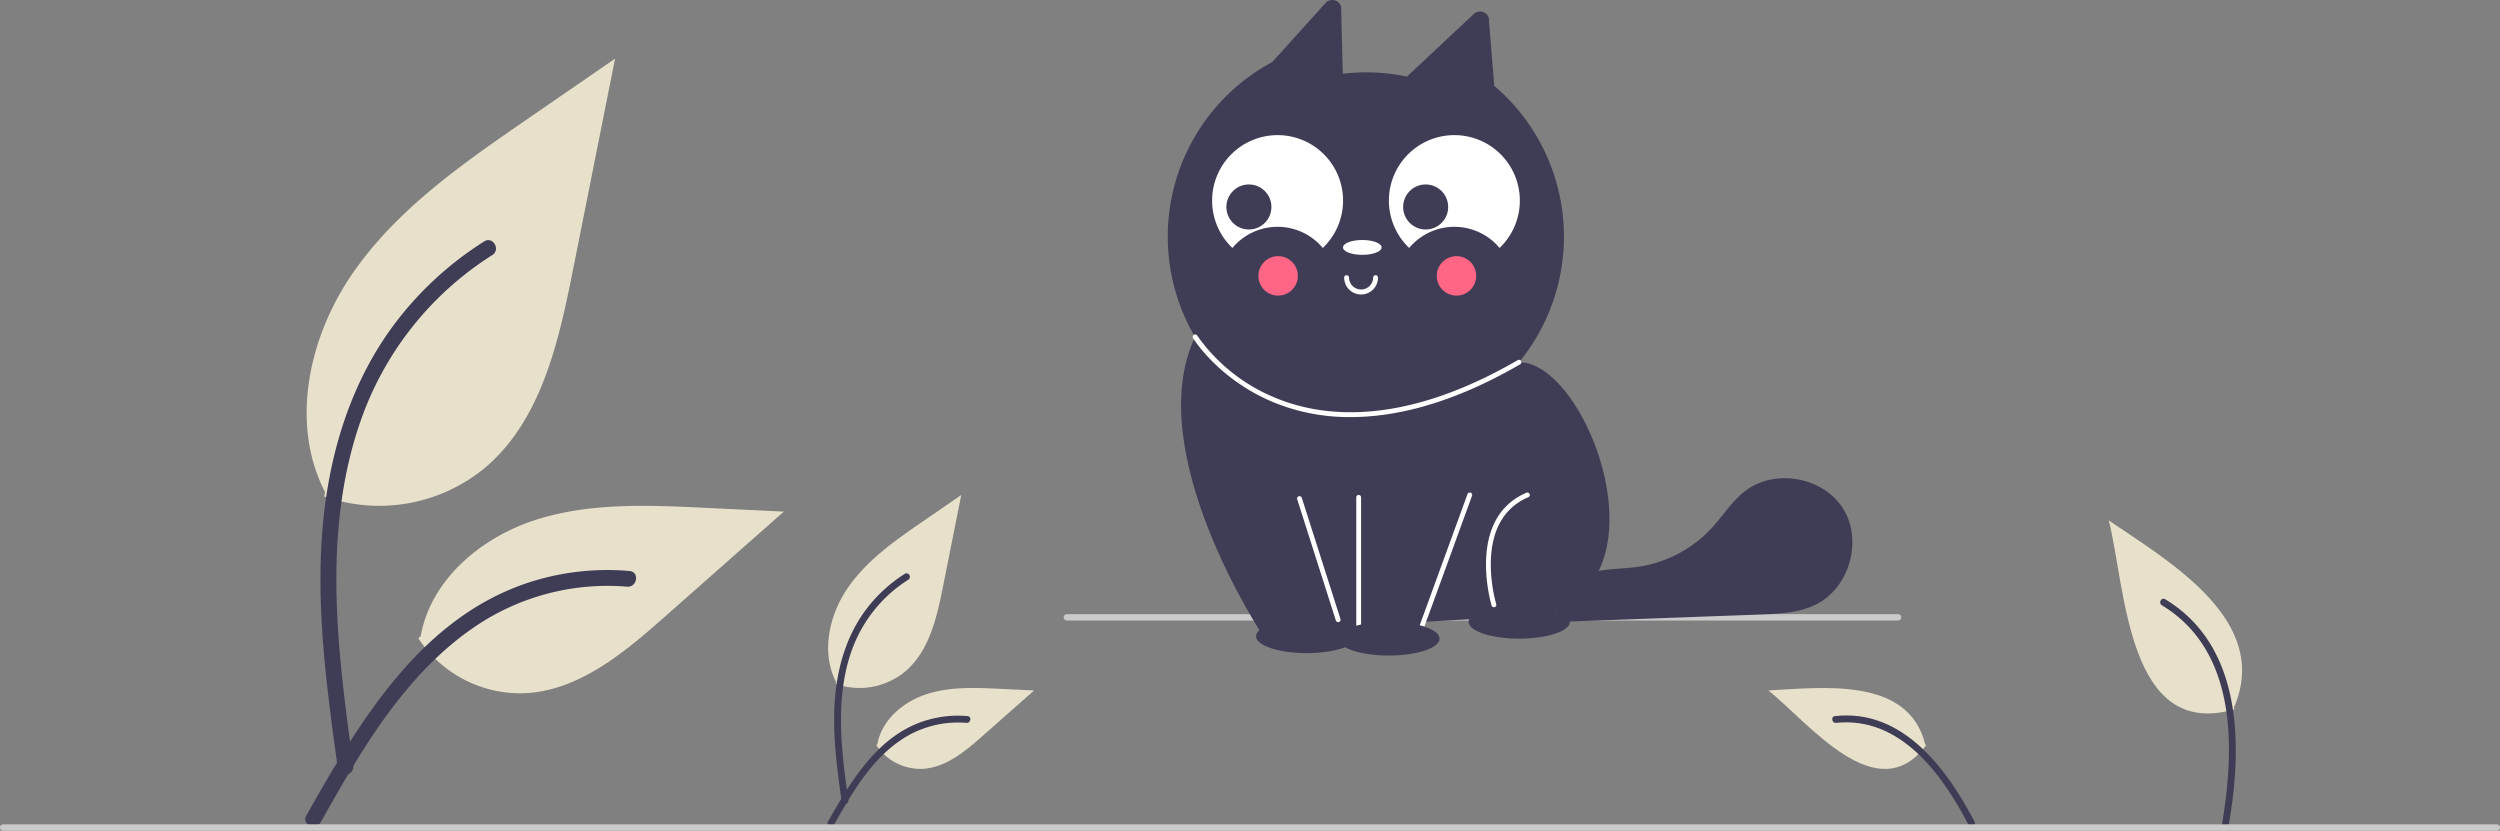 <svg data-name="Layer 1" xmlns="http://www.w3.org/2000/svg" width="785" height="260.842"><rect width="100%" height="100%" fill="#808080" stroke="none"/><path data-name="Path 438" d="M101.787 155.874a52.155 52.155 0 0 0 50.363-8.871c17.64-14.807 23.171-39.192 27.67-61.777l13.31-66.805-27.866 19.187c-20.04 13.799-40.532 28.04-54.407 48.027s-19.928 47.27-8.783 68.897" fill="#e7e0ca"/><path data-name="Path 439" d="M106.09 241.405c-3.508-25.553-7.116-51.436-4.65-77.262 2.185-22.938 9.183-45.337 23.43-63.71a105.983 105.983 0 0 1 27.192-24.641c2.718-1.716 5.221 2.592 2.514 4.301a100.756 100.756 0 0 0-39.856 48.086c-8.677 22.069-10.07 46.127-8.575 69.57.903 14.177 2.823 28.262 4.75 42.33a2.58 2.58 0 0 1-1.74 3.063 2.506 2.506 0 0 1-3.064-1.74Z" fill="#3f3d56"/><path data-name="Path 442" d="M131.335 200.403a38.393 38.393 0 0 0 33.453 17.271c16.938-.804 31.054-12.62 43.76-23.844l37.589-33.188-24.877-1.19c-17.89-.858-36.242-1.661-53.282 3.862s-32.755 18.795-35.87 36.433" fill="#e7e0ca"/><path data-name="Path 443" d="M96.176 256.094c16.885-29.877 36.47-63.082 71.466-73.696a79.749 79.749 0 0 1 30.058-3.104c3.192.276 2.395 5.195-.79 4.921a74.089 74.089 0 0 0-47.97 12.69c-13.526 9.208-24.058 22.008-32.971 35.58-5.46 8.316-10.35 16.983-15.242 25.638-1.562 2.767-6.132.769-4.551-2.03Z" fill="#3f3d56"/><path data-name="Path 438" d="M262.411 214.746a22.51 22.51 0 0 0 21.737-3.83c7.613-6.39 10-16.914 11.942-26.662l5.745-28.833-12.027 8.281c-8.65 5.956-17.494 12.102-23.482 20.728s-8.6 20.402-3.79 29.737" fill="#e7e0ca"/><path data-name="Path 439" d="M264.268 251.66c-1.513-11.028-3.071-22.199-2.007-33.346.944-9.9 3.964-19.567 10.113-27.497a45.742 45.742 0 0 1 11.736-10.635c1.173-.74 2.253 1.12 1.085 1.857a43.486 43.486 0 0 0-17.202 20.754c-3.745 9.524-4.346 19.908-3.701 30.026.39 6.119 1.218 12.198 2.05 18.27a1.114 1.114 0 0 1-.75 1.322 1.082 1.082 0 0 1-1.323-.752Z" fill="#3f3d56"/><path data-name="Path 442" d="M275.164 233.964a16.57 16.57 0 0 0 14.438 7.455c7.311-.347 13.403-5.448 18.887-10.291l16.224-14.324-10.737-.514c-7.722-.37-15.642-.717-22.997 1.667s-14.137 8.112-15.482 15.724" fill="#e7e0ca"/><path data-name="Path 443" d="M259.99 258c7.287-12.894 15.74-27.226 30.844-31.806a34.42 34.42 0 0 1 12.973-1.34c1.378.119 1.034 2.242-.34 2.124a31.977 31.977 0 0 0-20.705 5.477c-5.838 3.974-10.383 9.498-14.23 15.356-2.357 3.589-4.467 7.33-6.578 11.065-.675 1.194-2.647.332-1.965-.876Z" fill="#3f3d56"/><path data-name="Path 438" d="M701.589 222.746c-33.668 9.666-34.067-37.914-39.424-59.325 19.03 12.958 51.116 31.432 39.3 58.746" fill="#e7e0ca"/><path data-name="Path 439" d="M699.732 259.66c4.422-25.013 4.701-56.694-19.843-71.478-1.172-.74-2.252 1.12-1.084 1.857 23.697 14.332 22.993 44.938 18.852 69.05a1.076 1.076 0 0 0 2.074.57Z" fill="#3f3d56"/><path data-name="Path 442" d="M604.836 233.964c-15.407 20.682-36.862-7.01-49.549-17.16 16.923-.9 43.956-4.388 49.216 16.877" fill="#e7e0ca"/><path data-name="Path 443" d="M620.01 258c-8.708-16.672-22.616-35.526-43.818-33.145-1.377.118-1.033 2.241.342 2.123 20.139-2.084 33.242 16.028 41.512 31.899.675 1.193 2.647.331 1.965-.877Z" fill="#3f3d56"/><path d="M784 260.842H1a1 1 0 0 1 0-2h783a1 1 0 0 1 0 2ZM596 194.842H335a1 1 0 0 1 0-2h261a1 1 0 0 1 0 2Z" fill="#cacaca"/><path d="M469.186 26.93 467.468 5.54a2.899 2.899 0 0 0-4.744-1.113l-20.95 19.627a61.782 61.782 0 0 0-20.14-.906l-.53-21.087a2.899 2.899 0 0 0-4.722-1.306l-16.904 18.733a62.203 62.203 0 1 0 69.708 7.443Z" fill="#3f3d56"/><path d="M476.952 113.74c22.88-.364 51.667 79.932-2.556 80.348-28.056.215-77.726 5.687-77.726 5.687s-38.611-57.947-21.391-93.998Z" fill="#3f3d56"/><path fill="#3f3d56" d="M426.623 156.173v41.602h19.45l15.432-42.361"/><path d="M446.073 198.534h-19.45a.758.758 0 0 1-.758-.759v-41.602a.758.758 0 1 1 1.516 0v40.844h18.161l15.25-41.862a.758.758 0 0 1 1.426.519l-15.432 42.36a.758.758 0 0 1-.713.5Z" fill="#fff"/><ellipse cx="477.05" cy="195.226" rx="15.924" ry="5.308" fill="#3f3d56"/><path d="M469.088 190.676a.758.758 0 0 1-.725-.536c-.083-.272-8.139-27.287 10.946-35.423a.758.758 0 1 1 .594 1.395c-17.842 7.606-10.17 33.324-10.09 33.583a.759.759 0 0 1-.502.947.767.767 0 0 1-.223.034Z" fill="#fff"/><path d="M496.1 183.745c-.106-.153-.184-.314-.277-.471l-2.485.092Z" fill="#3f3d56"/><path d="M578.736 159.707c-6.209-9.923-21.4-12.68-30.701-5.572-4.197 3.208-7.025 7.845-10.61 11.725a39.306 39.306 0 0 1-22.831 12.082c-6.094.914-12.54.418-18.167 2.927-5.457 2.433-9.574 9.379-6.604 14.405l62.842-2.316c6.026-.222 12.267-.497 17.656-3.204 10.46-5.255 14.624-20.123 8.415-30.047Z" fill="#3f3d56"/><path d="M424.092 130.962a62.39 62.39 0 0 1-25.046-4.998c-16.525-7.173-24.099-19.279-24.413-19.79a.758.758 0 0 1 1.292-.795 55.775 55.775 0 0 0 23.802 19.227c14.88 6.433 40.292 9.657 76.845-11.522a.758.758 0 1 1 .76 1.312c-21.456 12.433-39.172 16.566-53.24 16.566ZM427.381 92.475a5.314 5.314 0 0 1-5.308-5.308.758.758 0 0 1 1.517 0 3.792 3.792 0 0 0 7.583 0 .758.758 0 0 1 1.516 0 5.314 5.314 0 0 1-5.308 5.308ZM420.177 195.354a.759.759 0 0 1-.722-.528l-12.133-38.044a.758.758 0 1 1 1.445-.46l12.133 38.043a.76.76 0 0 1-.723.99Z" fill="#fff"/><ellipse cx="436.102" cy="200.534" rx="15.924" ry="5.308" fill="#3f3d56"/><ellipse cx="410.319" cy="199.775" rx="15.924" ry="5.308" fill="#3f3d56"/><ellipse cx="427.76" cy="77.688" rx="6.066" ry="2.333" fill="#fff"/><path d="M386.97 77.859a18.496 18.496 0 0 1 28.39 0 20.558 20.558 0 1 0-29.065-.675q.33.345.674.675ZM442.477 77.859a18.496 18.496 0 0 1 28.39 0 20.558 20.558 0 1 0-29.065-.675q.33.345.675.675Z" fill="#fff"/><circle cx="392.152" cy="64.988" r="7.072" fill="#3f3d56"/><circle cx="447.657" cy="64.988" r="7.072" fill="#3f3d56"/><circle cx="457.334" cy="86.627" r="6.197" fill="#ff6584"/><circle cx="401.334" cy="86.627" r="6.197" fill="#ff6584"/></svg>